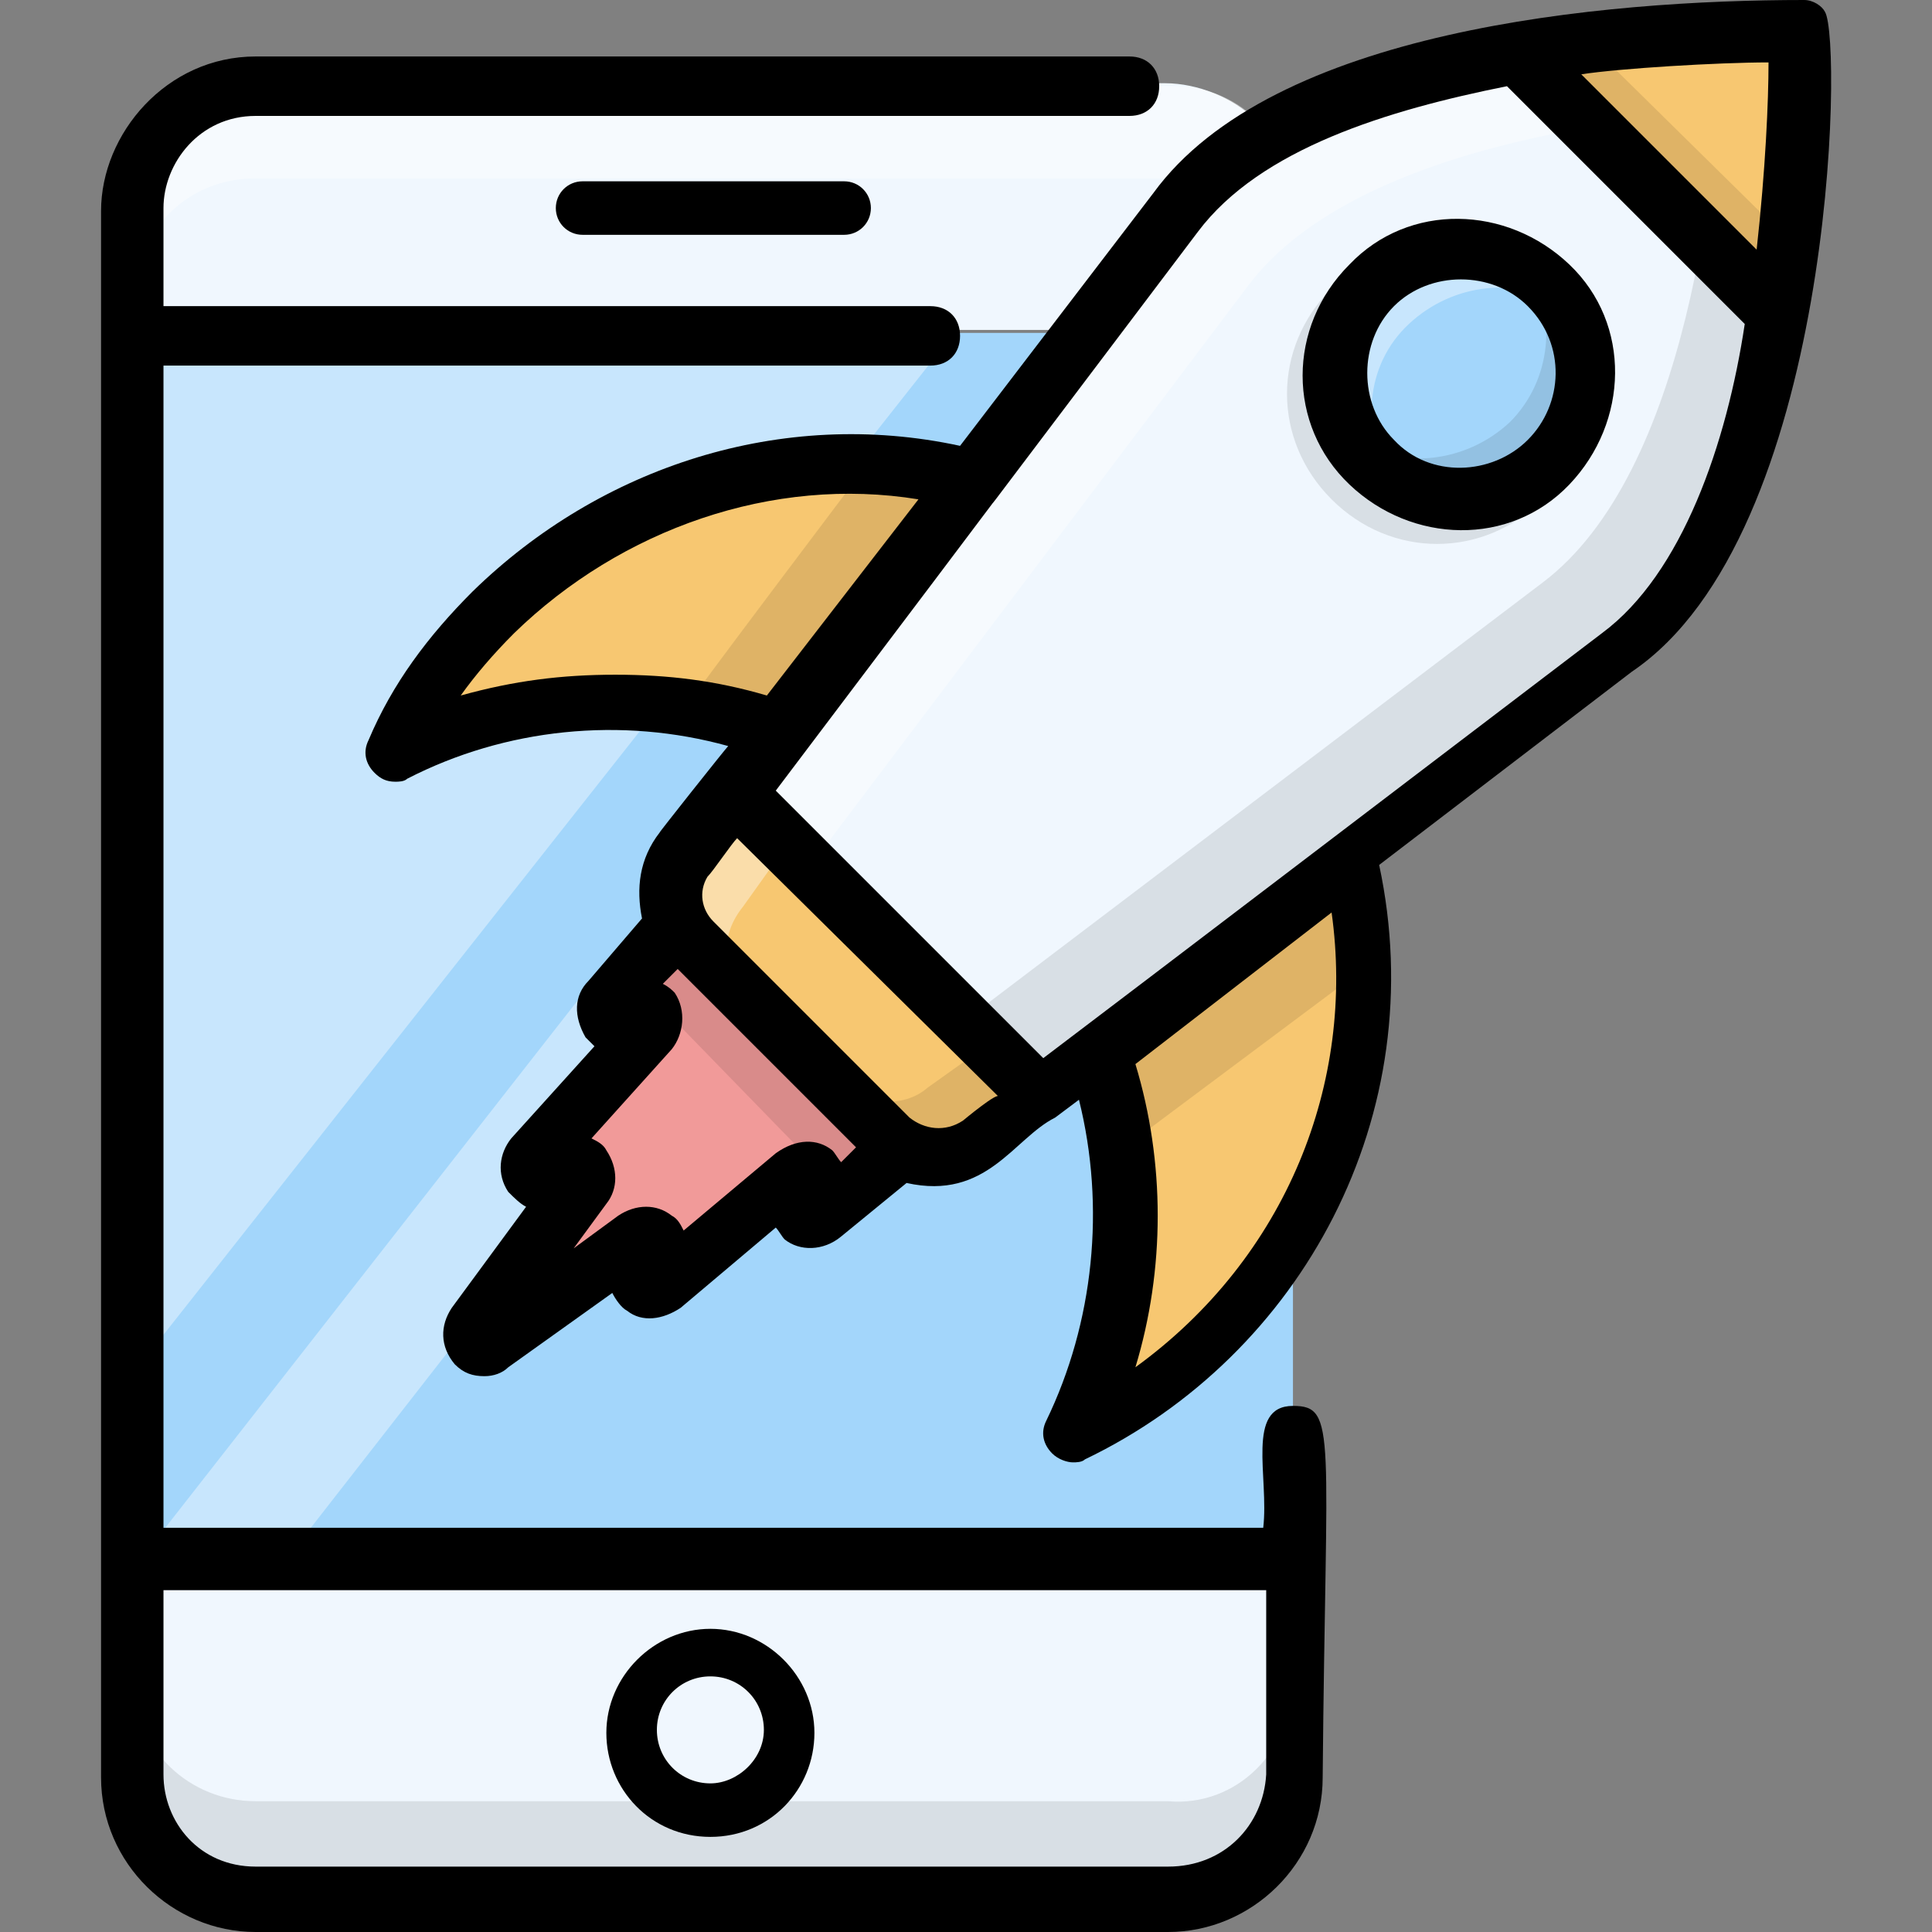 <svg width="65" height="65" version="1.1" id="mobile-launch" xmlns="http://www.w3.org/2000/svg" xmlns:xlink="http://www.w3.org/1999/xlink" x="0px"
	 y="0px" viewBox="0 0 65 65" style="enable-background:new 0 0 65 65;" xml:space="preserve">
<rect x="0" y="0" width="65" height="65" fill="#808080" stroke="none"/>
<style type="text/css">
	.st0{fill:#A3D6FB;}
	.st1{fill:#F0F7FE;}
	.st2{opacity:0.1;enable-background:new    ;}
	.st3{opacity:0.4;fill:#FFFFFF;enable-background:new    ;}
	.st4{opacity:0.4;}
	.st5{fill:#FFFFFF;}
	.st6{fill:#F19A99;}
	.st7{fill:#F7C771;}
</style>
<g>
	<path class="st0" d="M4.4,11.2h39.1v41.3H4.4V11.2z"/>
	<path class="st1" d="M43.5,6.9v4.2H4.4V6.5c0-0.3,0.1-0.5,0.2-0.8c0-0.1,0.1-0.3,0.1-0.4c0.1-0.2,0.2-0.4,0.4-0.7s0.4-0.5,0.6-0.7
		C6,3.6,6.4,3.3,6.9,3C7,3,7.1,3,7.3,3c0.4-0.1,0.8-0.2,1.2-0.2h30.7c1.1,0,2.3,0.5,3,1.2C43,4.7,43.5,5.8,43.5,6.9z M43.5,52.5v7.2
		c0,1.1-0.5,2.3-1.2,3c-0.3,0.3-0.6,0.5-1,0.7c-0.1,0.1-0.2,0.1-0.4,0.2c-0.2,0.1-0.5,0.2-0.8,0.2c-0.3,0.2-0.6,0.2-0.9,0.2H8.6
		c-0.3,0-0.6,0-0.8-0.1c-0.3-0.1-0.5-0.1-0.8-0.2c-0.1-0.1-0.2-0.1-0.4-0.2c-0.4-0.2-0.7-0.4-1-0.7c-0.2-0.2-0.3-0.4-0.5-0.6
		c-0.1-0.2-0.3-0.4-0.4-0.7c0-0.1-0.1-0.3-0.1-0.4c-0.1-0.3-0.1-0.5-0.2-0.8v-7.6h39V52.5z"/>
	<path class="st2" d="M43.5,56.5v3.1c0,2.4-1.9,4.1-4.1,4.1H8.6c-2.4,0-4.1-1.9-4.1-4.1v-3.1c0,2.4,1.9,4.1,4.1,4.1h30.7
		C41.6,60.8,43.5,58.9,43.5,56.5z"/>
	<path class="st3" d="M43.5,7v3.1c0-2.4-1.9-4.1-4.1-4.1H8.6c-2.4,0-4.1,1.9-4.1,4.1V7c0-2.4,1.9-4.1,4.1-4.1h30.7
		C41.6,2.8,43.5,4.6,43.5,7z"/>
	<g class="st4">
		<path class="st5" d="M32.1,11.2L4.4,46.3V11.2H32.1z M41.8,11.2L9.6,52.5H4.7l32.3-41.3L41.8,11.2z"/>
	</g>
	<path d="M23.9,61.8c-2,0-3.5-1.6-3.5-3.5s1.6-3.5,3.5-3.5s3.5,1.6,3.5,3.5S25.9,61.8,23.9,61.8z M23.9,56.4c-1,0-1.8,0.8-1.8,1.8
		c0,1,0.8,1.8,1.8,1.8c0.9,0,1.8-0.8,1.8-1.8C25.7,57.2,24.9,56.4,23.9,56.4z M28.4,7.9h-8.8c-0.5,0-0.9-0.4-0.9-0.9
		s0.4-0.9,0.9-0.9h8.8c0.5,0,0.9,0.4,0.9,0.9S28.9,7.9,28.4,7.9z"/>
	<path class="st6" d="M23.6,30.1l-2.9,3.3c-0.3,0.3,0,0.8,0.4,0.6l0.3-0.1c0.4-0.2,0.7,0.3,0.4,0.6l-3.6,4.2c-0.3,0.3,0,0.8,0.4,0.6
		l0.6-0.2c0.4-0.1,0.6,0.3,0.4,0.6l-3.4,4.5c-0.3,0.4,0.1,0.8,0.5,0.5l4.6-3.2c0.3-0.2,0.7,0,0.6,0.4l-0.2,0.6
		c-0.2,0.4,0.3,0.7,0.6,0.4l4.2-3.5c0.4-0.3,0.8,0,0.6,0.4L27,40c-0.2,0.4,0.3,0.7,0.6,0.4l3.4-2.9C31.3,37.9,23.6,30.1,23.6,30.1z"
		/>
	<path class="st2" d="M31.4,38l-2.9,2.3l-7.2-7.4l2.5-2.8L31.4,38z"/>
	<path class="st1" d="M60.6,1v0.5c0,2.9-0.3,16.2-6.1,20.6L33,38.4c-0.9,0.7-2.3,0.6-3-0.2l-6.6-6.5c-0.8-0.8-0.9-2.2-0.2-3
		L39.5,7.1C44.4,0.6,60.6,1,60.6,1z"/>
	<path class="st2" d="M60.6,1h-2.6c-0.2,4.7-1.2,14.9-6.1,18.6L30.4,35.9c-0.9,0.7-2.3,0.6-3-0.2l2.6,2.6c0.8,0.8,2.2,0.9,3,0.2
		l21.5-16.3C61,17.2,60.6,1,60.6,1z"/>
	<path class="st3" d="M60.6,1v2.6C55.9,3.7,45.7,4.7,42,9.6L25.7,31.2c-0.7,0.9-0.6,2.3,0.2,3l-2.6-2.5c-0.8-0.8-0.9-2.2-0.2-3
		L39.5,7.1C44.4,0.6,60.6,1,60.6,1z"/>
	<path class="st7" d="M24.7,26.6l-1.5,2.1c-0.7,0.9-0.6,2.3,0.2,3l6.6,6.6c0.8,0.8,2.2,0.9,3,0.2l2.1-1.5L24.7,26.6z"/>
	<path class="st3" d="M25.1,33.4l-1.8-1.8c-0.8-0.8-0.9-2.2-0.2-3l1.5-2.1l1.9,1.9L25,30.5C24.2,31.5,24.3,32.6,25.1,33.4z"/>
	<path class="st2" d="M35.1,36.9L33,38.4c-0.9,0.7-2.3,0.6-3-0.2l-1.8-1.8c0.8,0.8,2.2,0.9,3,0.2l2.1-1.5L35.1,36.9z"/>
	<path class="st7" d="M59.8,10.4l-8.7-8.7c2.6-0.4,4.9-0.6,6.6-0.7c1.8-0.1,2.9,0,2.9,0S60.7,5.5,59.8,10.4z"/>
	<path class="st2" d="M60.2,8.1c-0.2,0.8-0.3,1.6-0.4,2.4l-8.7-8.7c0.8-0.1,1.7-0.2,2.4-0.3L60.2,8.1z"/>
	<path class="st7" d="M32.7,16.1l-6.5,8.6c-1-0.4-2.2-0.6-3.2-0.7c-3.2-0.5-6.7,0-9.7,1.4c0.8-1.8,2-3.3,3.3-4.7
		c3.4-3.4,8-5.2,12.6-5.1C30.3,15.7,31.6,15.8,32.7,16.1z M46,32.5c0.1,4.5-1.5,9.1-5.1,12.6c-1.4,1.4-3,2.6-4.7,3.3
		c1.4-3,2.1-6.4,1.5-9.7c-0.1-1.1-0.4-2.3-0.7-3.2l8.6-6.5C45.8,30.1,46,31.3,46,32.5z"/>
	<path class="st2" d="M29.2,15.6c1.2,0,2.4,0.2,3.5,0.4l-6.5,8.6c-1-0.4-2.2-0.6-3.2-0.7C23,23.8,29.2,15.6,29.2,15.6z M46,32.5
		l-8.3,6.2c-0.1-1.1-0.4-2.3-0.7-3.2l8.6-6.5C45.8,30.1,46,31.3,46,32.5z M52.4,16.2c-0.1,0.2-0.3,0.4-0.5,0.6c-2,2-5.1,2-7.1,0
		c-2-2-2-5.1,0-7.1c0.2-0.2,0.4-0.3,0.6-0.5c-1.4,2-1.3,4.7,0.5,6.5S50.5,17.6,52.4,16.2z"/>
	<path class="st0" d="M52.1,15.5c-1.6,1.7-4.3,1.7-6,0c-1.6-1.6-1.6-4.3,0-6c1.7-1.7,4.3-1.7,6,0C53.7,11.1,53.7,13.9,52.1,15.5z"/>
	<path class="st3" d="M52.7,10.3c-1.6-1-3.8-0.8-5.3,0.6s-1.6,3.6-0.6,5.3c-0.3-0.2-0.5-0.4-0.8-0.6c-1.6-1.7-1.6-4.3,0-6
		c1.6-1.7,4.3-1.7,6,0C52.4,9.7,52.6,10,52.7,10.3z"/>
	<path class="st2" d="M45.5,14.8c1.6,1,3.8,0.8,5.3-0.6c1.4-1.4,1.6-3.6,0.6-5.3c0.3,0.2,0.5,0.4,0.8,0.6c1.7,1.7,1.7,4.3,0,6
		c-1.6,1.7-4.3,1.7-6,0C45.9,15.3,45.7,15,45.5,14.8z"/>
	<path d="M43.5,47.3c-1.6,0-0.8,2.4-1,4.1H5.5V12.3h25.8c0.6,0,1-0.4,1-1s-0.4-1-1-1H5.5V7c0-1.5,1.2-3.1,3.1-3.1H38
		c0.6,0,1-0.4,1-1s-0.4-1-1-1H8.6c-3,0-5.2,2.6-5.2,5.2v52.7c0,2.9,2.4,5.2,5.2,5.2h30.7c2.8,0,5.2-2.3,5.2-5.2
		C44.6,48.2,45,47.3,43.5,47.3z M39.3,62.8H8.6c-1.9,0-3.1-1.5-3.1-3.1v-6.2h37.1v6.2C42.5,61.4,41.2,62.8,39.3,62.8z"/>
	<path d="M61.4,0.4C61.3,0.2,61,0,60.7,0c-6.8,0-17.9,1-21.9,6.5L32.3,15c-6-1.3-12.1,0.7-16.4,4.9c-1.5,1.5-2.7,3.1-3.5,5
		c-0.2,0.4-0.1,0.8,0.2,1.1c0.2,0.2,0.4,0.3,0.7,0.3c0.1,0,0.3,0,0.4-0.1c3.3-1.7,7.2-2.1,10.8-1.1c-0.1,0.1-2.4,3-2.3,2.9
		c-0.7,0.9-0.8,1.9-0.6,2.9l-1.8,2.1c-0.5,0.5-0.5,1.2-0.1,1.9l0.3,0.3l-2.8,3.1c-0.4,0.5-0.5,1.2-0.1,1.8c0.2,0.2,0.4,0.4,0.6,0.5
		L15.2,44c-0.4,0.6-0.4,1.3,0.1,1.9c0.3,0.3,0.6,0.4,1,0.4c0.3,0,0.6-0.1,0.8-0.3l3.5-2.5c0.1,0.2,0.3,0.5,0.5,0.6
		c0.5,0.4,1.2,0.3,1.8-0.1l3.2-2.7c0.1,0.1,0.2,0.3,0.3,0.4c0.5,0.4,1.3,0.4,1.9-0.1l2.2-1.8c2.7,0.6,3.6-1.5,5-2.2l0.8-0.6
		c0.9,3.6,0.5,7.5-1.1,10.8c-0.2,0.4-0.1,0.8,0.2,1.1c0.2,0.2,0.5,0.3,0.7,0.3c0.1,0,0.3,0,0.4-0.1c7.3-3.5,11.7-11.6,9.9-20
		l8.5-6.5C61.7,18,62,1.4,61.4,0.4z M59.5,2.1c0,1.3-0.1,3.6-0.4,6.3l-5.9-5.9C54.5,2.3,57.8,2.1,59.5,2.1z M20.7,22.7
		c-1.8,0-3.4,0.2-5.2,0.7c0.5-0.7,1.1-1.4,1.8-2.1c3.6-3.5,8.7-5.3,13.6-4.5l-5.1,6.6C24.1,22.9,22.5,22.7,20.7,22.7z M28.3,39.1
		c-0.1-0.1-0.2-0.3-0.3-0.4c-0.5-0.4-1.2-0.4-1.9,0.1L23,41.4c-0.1-0.2-0.2-0.4-0.4-0.5c-0.5-0.4-1.2-0.4-1.8,0L19.3,42l1.1-1.5
		c0.4-0.5,0.4-1.2,0-1.8c-0.1-0.2-0.3-0.3-0.5-0.4l2.7-3c0.4-0.5,0.5-1.3,0.1-1.9c-0.1-0.1-0.2-0.2-0.4-0.3l0.5-0.5l6,6
		C28.8,38.6,28.3,39.1,28.3,39.1z M32.4,37.7C32.4,37.7,32.3,37.8,32.4,37.7c-0.6,0.4-1.3,0.3-1.8-0.1L24,31c-0.4-0.4-0.5-1-0.2-1.5
		c0.2-0.2,0.8-1.1,1-1.3l8.8,8.7C33.6,36.7,32.4,37.7,32.4,37.7z M38.2,46c1-3.3,1-6.9,0-10.2l6.6-5.1C45.6,36.4,43.3,42.3,38.2,46z
		 M53.9,21.3c-7.1,5.4-15.1,11.5-18.8,14.3l-9-9c10.2-13.5,6.7-8.9,7.4-9.8l6.8-9c2.1-2.8,6.4-4.1,10.4-4.9l8,8
		C58.1,14.9,56.6,19.3,53.9,21.3z"/>
	<path d="M45.4,8.9c-2.1,2.1-2.1,5.4,0,7.4s5.4,2.1,7.4,0s2.1-5.4,0-7.4S47.4,6.8,45.4,8.9z M51.4,14.8c-1.2,1.2-3.3,1.3-4.5,0
		c-1.2-1.2-1.2-3.3,0-4.5s3.3-1.2,4.5,0C52.7,11.6,52.6,13.6,51.4,14.8z"/>
</g>
</svg>
